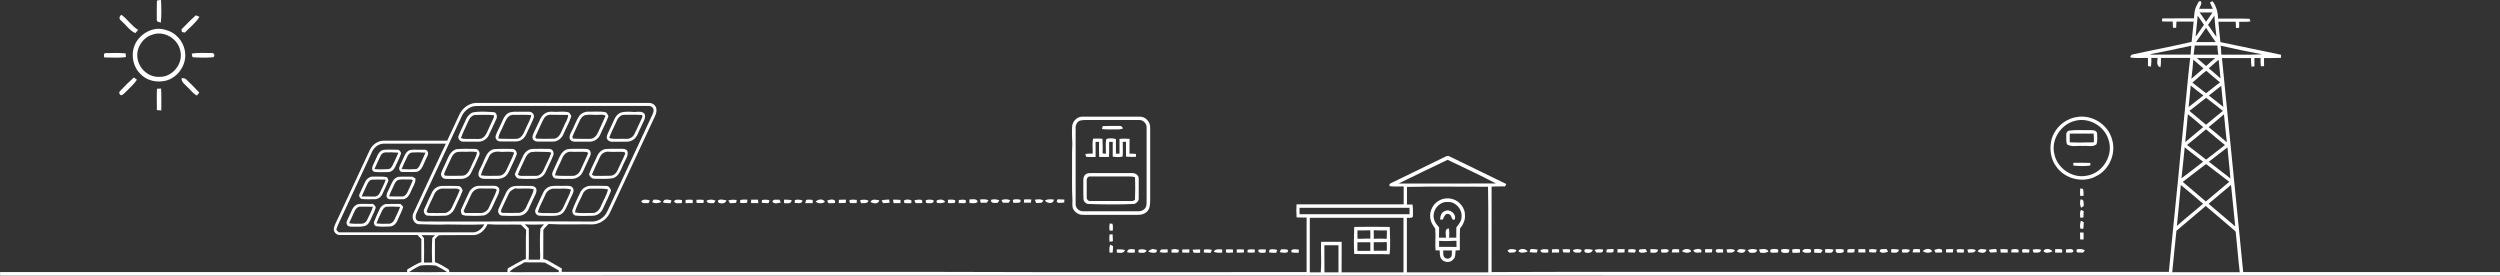 <?xml version="1.0" encoding="utf-8"?>
<!-- Generator: Adobe Illustrator 24.3.0, SVG Export Plug-In . SVG Version: 6.00 Build 0)  -->
<svg version="1.1" id="Layer_1" xmlns="http://www.w3.org/2000/svg" xmlns:xlink="http://www.w3.org/1999/xlink" x="0px" y="0px"
	 viewBox="0 0 2729.8 301.2" style="enable-background:new 0 0 2729.8 301.2;" xml:space="preserve">
<rect x="0" y="0" width="2729.8" height="301.2" fill="#333333" stroke="none"/>
<style type="text/css">
	.st0{fill:#FFFFFF;}
</style>
<g id="_x23_ffffffff">
</g>
<g>
	<g id="_x23_050505ff">
		<path class="st0" d="M171.3,1.5c0.4-2,3-1,4.5-1.5c0.4,8.2,0.7,16.4-0.2,24.6c-1.5-0.6-4.3-0.4-4.4-2.6
			C171.3,15.2,171,8.3,171.3,1.5z"/>
		<path class="st0" d="M1204.1,137.7c6.2-0.3,12.5-0.2,18.7-0.2c1.8-0.2,2.6,1.4,3.5,2.6c-2.9,1.6-6.3,1.2-9.5,1.2
			c-4.5-0.1-9,0.2-13.5-0.4C1203.6,139.9,1203.8,138.8,1204.1,137.7z"/>
		<path class="st0" d="M1118.2,217.8c2.6-0.2,5.3-0.2,7.9,0c-0.1,1.2-0.3,2.4-0.4,3.5c-2.5,0-5.1,0-7.6,0
			C1118.2,220.2,1118.2,219,1118.2,217.8z"/>
		<path class="st0" d="M2271.7,217.9c4.2-1,3.5,4.4,3.5,7.1c-0.9,0.6-1.9,1.2-2.8,1.9C2271,224,2271,220.8,2271.7,217.9z"/>
		<path class="st0" d="M724,221.1c0.7-4.8,5.9-2.9,9.1-2.4c-0.2,0.8-0.6,2.4-0.8,3.2C729.5,221.8,726.7,221.9,724,221.1z"/>
		<path class="st0" d="M783.9,219.1c2.5-2.3,6.3-0.7,9.3-0.4c-0.9,3.4-4.5,3.8-7.4,3.1C784.4,221.8,784,220.2,783.9,219.1z"/>
		<path class="st0" d="M843.4,220.4c0.5-3.6,5.1-1.9,7.6-2.4c0.4,0.7,1.2,2.2,1.6,3C849.6,221.8,845.7,223.1,843.4,220.4z"/>
		<path class="st0" d="M867.9,218.5c2.8-0.9,5.7-0.5,8.4,0.4c-0.8,4.3-5.5,2.6-8.5,2.7C867.9,220.6,867.9,219.6,867.9,218.5z"/>
		<path class="st0" d="M2272.3,229.2c1,0.4,1.8,0.9,2.9,1.3c-0.1,2.3-0.1,4.7-0.3,7c-1.2,0.1-2.3,0.2-3.4,0.2
			C2271.3,235,2270.7,231.9,2272.3,229.2z"/>
		<path class="st0" d="M1211.8,244c0.7,0.1,2.2,0.3,2.9,0.4c0.8,2.4,0.4,5,0.4,7.4c-1.2,0.1-2.3,0.1-3.4,0.1
			C1211.1,249.3,1211.2,246.6,1211.8,244z"/>
		<path class="st0" d="M1386.2,272.7c2.8-1.1,5.7-0.4,8.5,0.2c-0.5,1-0.9,2.1-1.3,3.2c-2.6,0-5.2-0.1-7.8-0.5
			C1385.7,274.6,1386,273.6,1386.2,272.7z"/>
		<path class="st0" d="M1670.1,275.3c0.4-1.1,0.8-2.3,1.2-3.4c2.6,0,5.2,0.1,7.7,0.7c-0.2,0.8-0.6,2.4-0.9,3.2
			C1675.5,275.8,1672.8,275.8,1670.1,275.3z"/>
		<path class="st0" d="M1730.6,272.3c2.9-0.6,5.8-0.1,8.6,0.5c-1,3.7-5.2,3.7-8.2,2.9C1729.8,274.7,1729.7,273.5,1730.6,272.3z"/>
		<path class="st0" d="M1790.1,272.5c2.2-0.6,4.5-0.4,6.8-0.5c0.4,0.7,1.2,2.2,1.6,2.9c-2.5,0.8-5.1,1.7-7.7,0.7
			C1789.3,274.9,1789.1,273.8,1790.1,272.5z"/>
		<path class="st0" d="M1813.5,272.6c2.8-0.5,6-1.2,8.6,0.4c-0.2,4.2-5.1,2.4-7.9,2.8C1814,275,1813.7,273.4,1813.5,272.6z"/>
		<path class="st0" d="M2052.4,274.4c0.3-3.7,5.1-2,7.6-2.5c0.4,0.8,1.2,2.2,1.6,3C2058.6,275.8,2054.8,277.1,2052.4,274.4z"/>
		<path class="st0" d="M2076.5,272.6c2.9-0.7,6-0.8,8.9,0.3c-0.7,4.2-5.2,2.6-8.2,2.9C2077,275,2076.6,273.4,2076.5,272.6z"/>
	</g>
	<g id="_x23_010101ff">
		<path class="st0" d="M2413.1,2.6c1-0.4,1.9-1.2,3.1-1.1c3.9,5.5,5.7,12.2,5.7,18.8c11.4,0.1,22.9-0.2,34.4,0.2
			c0.2,0.7,0.7,2.2,1,2.9c-4.1,0.6-8.2,0.4-12.3,0.4c0,2.2,0,4.4,0,6.5c-0.9,0.1-2.6,0.2-3.5,0.3c-0.2-2.3-0.3-4.6-0.3-6.9
			c-6.3,0.1-12.6,0-18.9,0c0.6,7.5,1.4,14.9,2.2,22.3c22.1,4.6,44.2,9.3,66.3,13.8c-0.1,1.1-0.2,2.2-0.2,3.4
			c-6.2,0.3-12.3,0.1-18.5,0.2c0,3,0.1,5.9,0.1,8.9c-0.9,0-2.7,0-3.6,0c-0.3-3-0.3-5.9-0.2-8.9c-2.3,0-4.6,0-6.8,0c0,3,0,6,0.1,9
			c-1.1,0.1-2.2,0.3-3.2,0.4c-0.5-3.1-0.6-6.2-0.6-9.4c-10.6,0-21.2,0-31.7,0c7.8,77.9,15.5,155.8,23.2,233.7c93.5,0,187,0,280.5,0
			c0,1.3,0,2.7,0,4c-544.3,0-1088.7,0-1633-0.1c-365.6,0.1-731.2,0-1096.8,0.1c0-1.3,0-2.7,0-4c148.1,0,296.3,0,444.4,0
			c0-0.7,0.1-2.2,0.2-2.9c5.1-2.8,9.9-6.1,15.4-8.1c0-8.3,0-16.6,0-25c-1.4-1.5-2.8-3-4.2-4.5c-28.3,0-56.6,0.1-85,0
			c-3.9,0.1-7.2-3.8-6.3-7.6c0.8-3.6,2.7-6.8,4.2-10.1c11.6-25,23.3-50,34.9-74.9c2.6-5.9,8.7-10.4,15.3-10.4c23.1,0,46.2,0,69.3,0
			c4.6-9.6,9-19.2,13.5-28.9c3.6-7.4,11.7-13,20.2-12.3c62.3,0.1,124.7,0,187,0c3.6,0,7.2,2.7,7.7,6.4c0.6,3.1-0.6,6.1-1.9,8.9
			c-16.3,34.8-32.4,69.6-48.7,104.4c-3.4,7.4-10.9,12.7-19,12.9c-16-0.2-32.1,0.5-48.1-0.4c-1.9,2.1-4.3,3.9-5.7,6.4
			c-0.2,10.6,0.1,21.2-0.1,31.8c2,0.4,4,1,5.8,2.1c4.8,2.9,9.8,5.4,14.5,8.3c0,0.9-0.1,2.7-0.2,3.7c139.2,0,278.4,0,417.6,0
			c131.9,0.5,263.9,0.1,395.8,0.2c-0.1-19.9-0.1-39.7,0-59.6c-3.6,0-7.3,0.1-10.9-0.1c-0.4-4.8-0.3-9.5-0.1-14.3c39-0.1,78,0,117,0
			c0-6.5-0.1-13,0-19.5c-5-0.1-10.1,0.4-15.1-0.3c-1.6-1.8,0.7-3.2,2.2-3.8c19.2-9.4,38.6-18.6,57.8-28.1c1.6-0.8,3.5-1.8,5.2-0.6
			c20.6,10.1,41.3,20,61.9,30.1c-0.3,0.7-0.9,2-1.2,2.6c-4.9,0.2-9.9-0.1-14.8,0.3c0,31.1,0,62.2,0,93.3
			c107.1-0.5,214.2-0.1,321.2-0.2c139.5,0,278.9,0,418.3,0c3.4-33.7,6.5-67.4,10.1-101.1c2.9-32.3,6.5-64.5,9.5-96.8
			c1.2-11.9,2.2-23.8,3.7-35.7c-10.6-0.1-21.3,0-31.9,0c0.1,3.4,0,6.9-0.6,10.2c-4.6-1.3-3.5-6.6-3-10.2c-2.3,0-4.6,0-6.9,0
			c0.1,3.2,0.1,6.4-0.5,9.5c-1.1-0.2-2.2-0.5-3.2-0.7c-0.1-2.9,0-5.8,0-8.8c-5.9-0.2-11.8,0.4-17.7-0.3c-2.7-0.1-1.1-3,0.4-3.4
			c21.6-4.8,43.4-8.8,65-13.9c0.8-7.3,1.4-14.7,2.2-22.1c-6.3,0.1-12.5,0-18.8,0c-0.1,2.3-0.2,4.5-0.3,6.8c-1.2,0-2.4,0-3.5-0.1
			c-0.1-2.2-0.2-4.5-0.3-6.8c-3.9,0-7.9,0.2-11.8-0.2c0.1-0.8,0.3-2.4,0.5-3.2c11.5-0.1,23,0,34.5-0.1c0.5-4.7,0.5-9.5,2.9-13.7
			c1.3-1.9,1.6-5.6,4.6-5c1.7,2.9-0.9,5.7-1.9,8.3c5,0,10.1,0,15.1,0C2415.1,7.5,2414,5.1,2413.1,2.6 M2401.8,13.6
			c2.4,3.3,4.8,6.7,7,10.2c2.3-3.4,4.7-6.8,7.1-10.2C2411.2,13.6,2406.4,13.6,2401.8,13.6 M2399.7,17.1c-0.6,7.6-1.6,15.3-2.3,22.9
			c3.3-4.1,5.9-8.7,9.2-12.9C2404.2,23.8,2401.9,20.4,2399.7,17.1 M2411,27.2c3.2,4.2,5.8,8.9,9.2,13c-0.9-7.7-1.8-15.3-2.3-23.1
			C2415.6,20.4,2413.4,23.8,2411,27.2 M2397.9,45.9c7.1,0,14.3-0.1,21.4,0c-3.6-5.1-7.1-10.3-10.5-15.5
			C2405.1,35.5,2401.7,40.9,2397.9,45.9 M2424.8,49.9c0.4,3.2,0.6,6.5,0.7,9.8c14.8-0.2,29.7,0.4,44.5-0.4
			C2454.9,56.5,2439.8,53.3,2424.8,49.9 M2347.3,59.3c3.4,0.7,7,0.3,10.5,0.3c11.4,0,22.7,0.1,34.1,0c0.2-3.2,0.5-6.5,0.8-9.7
			C2377.6,53.2,2362.5,56.5,2347.3,59.3 M2395.3,59.7c8.9,0,17.9,0,26.9,0c-0.6-3.3-0.9-6.7-1-10c-8.2,0.1-16.5,0-24.7,0
			C2396.2,53,2395.8,56.3,2395.3,59.7 M2398.8,63.4c3.3,2.9,6.8,5.7,10.1,8.7c3.2-3,6.6-5.8,9.9-8.7
			C2412.1,63.4,2405.4,63.5,2398.8,63.4 M2394.9,65.1c-0.5,7-1.2,14-2.1,21c4.5-3.7,8.7-7.8,13.2-11.4
			C2402.2,71.6,2398.7,68.2,2394.9,65.1 M2411.8,74.5c4.2,3.8,8.7,7.2,12.8,11.2c-0.6-6.8-1.3-13.6-2-20.4
			C2418.8,68.1,2415.5,71.6,2411.8,74.5 M2393.9,90.2c5,3.8,10,7.7,14.9,11.6c5.2-3.8,10.1-8.1,15.3-11.8c-5.1-4.1-10-8.6-15-12.7
			C2403.7,81.2,2399.1,86,2393.9,90.2 M2392.1,93.4c-0.6,7.8-1.6,15.6-2.3,23.5c5.4-4.2,10.7-8.4,16.1-12.7
			C2401.2,100.8,2396.6,97.1,2392.1,93.4 M2411.9,104.3c5.3,4.1,10.5,8.3,15.8,12.4c-0.9-7.6-1.5-15.3-2.3-23
			C2420.9,97.2,2416.5,100.8,2411.9,104.3 M2390.7,121.1c6,5,12.1,10,18.1,15.1c6.2-5,12.2-10.2,18.4-15.1
			c-6.1-4.8-12.1-9.7-18.3-14.3C2402.9,111.6,2396.7,116.3,2390.7,121.1 M514.4,116.9c-4.6,2-8.4,5.8-10.4,10.4
			c-16.5,35.2-32.8,70.5-49.3,105.7c-1.3,2.9-1.5,7.7,2.4,8.5c6.5,0.8,13.1,0.1,19.7,0.4c56,0.2,112-0.5,168,0
			c6,0.5,12.1-2.3,15.8-7c2.3-3,3.6-6.6,5.3-10c15.5-33.3,31-66.6,46.6-100c0.7-1.5,1.2-3.2,1.2-4.9c-0.3-2.8-3.2-4.5-5.8-4.3
			c-60.7,0-121.3,0-182,0C522,115.8,518,115.3,514.4,116.9 M2389,124.7c-1,10.2-2,20.3-2.9,30.5c6.4-5.6,13.1-10.9,19.6-16.4
			C2400.3,133.9,2394.6,129.4,2389,124.7 M2411.7,138.8c6.7,5.4,13.3,10.9,19.8,16.6c-1.2-10.2-2-20.4-3.1-30.6
			C2423,129.6,2417.3,134.1,2411.7,138.8 M2388.1,158.3c7,5.2,13.8,10.6,20.8,16c6.8-5.4,13.8-10.6,20.6-15.9
			c-7-5.6-13.8-11.4-20.7-17.2C2401.9,146.9,2395.1,152.7,2388.1,158.3 M405.4,167.6c-12.1,26.2-24.4,52.4-36.6,78.6
			c-0.7,1.5-1.1,3.2-1.6,4.8c0.9,0.9,1.9,1.8,2.8,2.7c48.9-0.1,97.9,0,146.8,0c5.3-0.2,9.6-4.3,12.1-8.7
			c-13.4,0.6-26.8,0.3-40.2,0.1c-10.7,0.5-21.4-0.1-32.1-0.3c-5.6-1.1-7.5-8.1-4.9-12.7c11.6-25.1,23.3-50.2,35.1-75.2
			c-22.7,0-45.4,0-68.1,0C412.5,157,407.4,162,405.4,167.6 M2385.5,160.8c-1.1,11.3-2.2,22.6-3.5,33.9c8-5.8,15.7-12.1,23.6-18.1
			C2399,171.2,2392,166.3,2385.5,160.8 M2411.9,176.6c7.8,6.1,15.7,12.1,23.5,18.2c-0.8-11.3-2.3-22.6-3.2-33.9
			C2425.5,166.2,2418.6,171.4,2411.9,176.6 M1527.2,200.4c35.4-0.1,70.8,0.2,106.2-0.1c-17.3-9.1-35.1-17.3-52.7-25.8
			C1562.8,182.9,1545,191.7,1527.2,200.4 M2383.4,198.6c8.4,7.2,16.8,14.2,25.2,21.4c8.5-7.2,17-14.4,25.6-21.5
			c-8.6-6.3-16.8-13.1-25.4-19.4C2400.2,185.5,2391.9,192.2,2383.4,198.6 M2381.3,202c-1.3,14.9-2.9,29.8-4.3,44.7
			c9.3-8.3,19.1-16.1,28.6-24.2C2397.5,215.6,2389.5,208.6,2381.3,202 M2411.6,222.5c9.7,8.2,19.4,16.4,29.1,24.7
			c-1.6-15.1-3.1-30.2-4.6-45.3C2427.9,208.7,2419.7,215.6,2411.6,222.5 M1536.3,204.1c0,6.4,0,12.8,0,19.2c2,0,4.1,0,6.1,0
			c0.6,4.4,0.4,8.8,0.4,13.2c-0.4,0.3-1.1,1-1.5,1.3c-1.7,0-3.4,0-5.1,0c0,19.9,0,39.7,0,59.6c29.6,0,59.2,0,88.9,0
			c-0.2-31.2,0.3-62.4-0.3-93.5C1595.4,204,1565.9,203.4,1536.3,204.1 M2376.5,252c-1.7,15-3,30.1-4.6,45.2c24.6,0,49.1,0,73.7,0
			c-1.7-14.4-2.8-28.8-4.3-43.2c0-1.2-0.9-1.9-1.7-2.6c-10.3-8.9-20.8-17.6-31.1-26.5C2397.9,234,2387.2,243,2376.5,252 M1419,226.9
			c0,2.3,0,4.7,0,7c40,0,80.1,0,120.1,0c0-2.4,0-4.7,0-7C1499,227,1459,227,1419,226.9 M1430.2,297.4c4,0,8,0,12,0
			c0.9-11.1-0.1-22.3,0.3-33.4c7.5,0,15,0,22.5,0c-0.1,11.1,0,22.3-0.1,33.4c22.5,0,45,0,67.6,0c-0.1-19.9-0.1-39.7,0-59.6
			c-34.1,0-68.2,0-102.3,0C1430.3,257.6,1430.3,277.5,1430.2,297.4 M517.4,256.7c-12.6,0.1-25.3-0.1-37.9,0.1
			c-1.9,0.9-3.1,2.8-4.6,4.3c0,8.4,0.1,16.7,0,25.1c5.1,1.8,9.8,4.7,14.4,7.6c1.3,0.5,1,2.2,1.4,3.3c21.1,0.1,42.3,0,63.4,0
			c0.2-1.7-0.5-4.2,1.7-4.8c6.1-3.2,11.8-7.3,18.4-9.5c0.2-10.6-0.3-21.1,0.3-31.7c-2-1.9-3.7-4.1-5.8-5.8
			c-12.1-0.4-24.3,0.5-36.4-0.5C529.6,250.8,524.4,256.4,517.4,256.7 M573.1,244.9c1.4,1.5,2.8,3,4.3,4.5c0,11.4,0.3,22.7-0.1,34.1
			c4.1,0,8.1,0,12.2,0c0.5-3.4,0.4-6.9,0.1-10.3c0-7.9-0.3-15.8,0.5-23.6c1.1-1.7,2.6-3.1,3.9-4.6
			C587.1,245.2,580.1,245.6,573.1,244.9 M460.3,256.7c0.9,1.1,1.9,2.2,2.7,3.5c0.2,8.8,0.1,17.6,0,26.5c2.9,0,5.9,0,8.9,0
			c-0.4-9-0.4-18,0.1-26.9c1-1,2-1.9,3-2.9C470.1,256.7,465.2,256.8,460.3,256.7 M1446.2,297.4c5.1,0,10.2,0,15.3,0
			c-0.1-9.9-0.1-19.8,0-29.6c-5.2,0-10.3,0-15.4,0C1446.2,277.6,1446.2,287.5,1446.2,297.4 M556.4,296.8c2.1,0.3,4.3,0.4,6.4,0.4
			c15.8-0.1,31.7,0,47.5-0.1c-0.1-0.5-0.3-1.5-0.4-2c-5.1-2.7-9.9-5.7-15-8.4c-7.3-0.6-14.7,0.2-22-0.4
			C567.5,290,560.9,292,556.4,296.8 M459.2,289.9c-4.4,1.9-8.5,4.4-12.5,7.1c13.8,0.3,27.6,0.3,41.4,0c-3.8-2.7-8-5-12.2-7
			C470.4,289.4,464.8,289.3,459.2,289.9z"/>
		<path class="st0" d="M209.4,58.5c7.1-1.2,14.3-0.5,21.4-0.6c2.7-0.7,4.6,3.1,2.1,4.6c-7.5,0.7-15.1,0.5-22.6,0
			C209.8,61.3,209.7,59.9,209.4,58.5z"/>
		<path class="st0" d="M2258.3,142.9c8-1.6,16.3-0.5,24.5-0.8c2.7-0.1,7.1,0.3,7.1,4c-0.1,3.8,0.8,8-0.8,11.5
			c-3.9,3.3-9.6,1.2-14.3,1.8c-5.8-0.6-12.4,1.4-17.6-1.6c-1.6-3.3-0.8-7.1-1-10.7C2256,145.4,2257,143.9,2258.3,142.9 M2260,145.9
			c0,3.2,0,6.3,0,9.5c8.8,0.4,17.5,0.2,26.3,0c0.1-3.2,0.1-6.3-0.2-9.5C2277.4,145.9,2268.7,145.9,2260,145.9z"/>
		<path class="st0" d="M570.8,171.1c1.8-4.5,5.8-8.4,10.8-8.5c6.2-0.1,12.5-0.2,18.7,0c3.6,0.3,5,4.4,3.7,7.4
			c-2.5,6.1-5.6,12-8.3,18c-2,4.7-7.1,7.4-12.1,7.3c-5.6-0.1-11.3,0.4-16.9-0.3c-2.6-0.1-3.7-2.6-4.6-4.7
			C564.6,183.7,568,177.5,570.8,171.1 M573.5,172.8c-2.7,6-5.8,11.9-8.1,18.1c1.1,0.4,2.1,1.1,3.4,1.1c5.7,0,11.3,0.1,17,0
			c3.9-0.2,6.6-3.6,8-6.9c2.6-6.2,6-12,8.2-18.4c-1.7-0.5-3.4-1-5.2-0.8c-5.4,0.1-10.9-0.6-16.3,0.1
			C577,166.7,574.8,169.8,573.5,172.8z"/>
		<path class="st0" d="M651.7,171.1c1.7-4.2,5.3-8,10-8.4c5.7-0.4,11.4-0.1,17.1-0.2c2.4-0.1,5.6,0.3,6.4,3c1.1,4.8-2.4,8.8-4.1,13
			c-3,5.9-4.7,14-11.9,16.1c-6.4,1.2-13,0.5-19.5,0.6c-3.2,0.2-5.7-2-6.5-5C645.5,183.6,649,177.5,651.7,171.1 M655.2,171.3
			c-3.1,6.4-6.1,12.9-8.9,19.4c1,0.6,2,1.5,3.4,1.3c5.7,0,11.4,0.1,17.1-0.1c3.9-0.2,6.6-3.5,8-6.9c2.5-5.9,5.7-11.6,8-17.6
			c-0.3-0.4-0.8-1.1-1.1-1.4c-5.6-0.7-11.2,0.2-16.8-0.3C660.8,165.1,656.8,167.6,655.2,171.3z"/>
		<path class="st0" d="M425.4,205c2.2-4.6,3.9-10.6,9.5-11.9c4.6-0.4,9.3-0.1,14-0.2c1.9-0.3,3.3,1.2,4.8,2.1c0.1,5.2-3.2,9.4-5,14
			c-1.4,3.6-3.8,7.5-7.8,8.5c-5,0.3-10,0.1-15,0.1c-1.6,0.1-3.1-1.1-3.7-2.5C421.5,211.4,424.1,208.3,425.4,205 M434.2,196.7
			c-2.4,1.4-3.3,4-4.4,6.4c-1.6,3.8-3.7,7.3-4.9,11.3c5,0.2,10.1,0.2,15.2,0.1c2.4-0.6,4-2.8,5-5c1.7-3.9,3.6-7.6,5.2-11.5
			c1.3-2.3-2.1-2-3.4-2C442.6,196.1,438.2,195.4,434.2,196.7z"/>
		<path class="st0" d="M771.4,219.2c3.2-1.7,6.7-1.6,9.9-0.1c-0.6,0.9-1.2,1.8-1.8,2.7C776.5,221.7,772.6,222.8,771.4,219.2z"/>
		<path class="st0" d="M1141,219c2.9-1.8,6.3-1.5,9.6-1.1C1150.9,223,1143.1,222.4,1141,219z"/>
		<path class="st0" d="M1478.7,247.8c12.9-0.3,25.9-0.2,38.8,0c0.2,10,1,20-0.2,29.9c-12.9-0.6-25.8,0.2-38.6-0.4
			C1478.2,267.5,1478.3,257.6,1478.7,247.8 M1482.2,251.6c0.1,3-0.1,6.1,0.1,9.1c4.6,0.2,9.3-0.4,14-0.1c-0.1-3-0.1-6,0-9.1
			C1491.6,251.6,1486.9,251.6,1482.2,251.6 M1500,251.4c0.1,3.1,0.1,6.2,0.1,9.3c4.7-0.1,9.4-0.3,14.1,0.1c0.1-3.1,0.1-6.1,0.2-9.2
			C1509.5,251.5,1504.7,251.7,1500,251.4 M1482.2,264.5c0,3.1,0,6.2,0,9.4c4.7,0,9.4,0,14.1,0c0-3.1,0-6.3,0-9.4
			C1491.6,264.5,1486.9,264.5,1482.2,264.5 M1500,264.5c0.1,3.1,0.1,6.2,0,9.3c4.8,0,9.5,0,14.3,0c0-3.1,0-6.3,0-9.4
			C1509.5,264.5,1504.8,264.5,1500,264.5z"/>
		<path class="st0" d="M1362.4,272.8c2.5-0.9,5.1-0.5,7.7-0.4c0,1.1,0,2.2,0,3.3c-2.7,0.3-5.4,0.3-8-0.2
			C1362.1,274.6,1362.2,273.7,1362.4,272.8z"/>
		<path class="st0" d="M1717.4,273.2c3.2-1.7,6.7-1.6,9.9-0.1c-0.6,0.9-1.2,1.8-1.8,2.7C1722.5,275.7,1718.6,276.8,1717.4,273.2z"/>
		<path class="st0" d="M1338.5,272.4c2.6-0.2,5.1-0.2,7.7,0c0.1,1.1,0.1,2.2,0.2,3.3c-2.5,0.1-5.1,0.6-7.6,0
			C1338.7,274.9,1338.6,273.3,1338.5,272.4z"/>
	</g>
	<g id="_x23_070707ff">
		<path class="st0" d="M131.8,22.1c-2.2-1.6-1.4-4.8,0.9-5.9c6.6,4.9,11.1,12.2,18.2,16.5c-1.1,1.1-2.1,2.3-3.2,3.5
			C141.1,33,137.2,26.7,131.8,22.1z"/>
		<path class="st0" d="M1230.8,275.5c0-4.6,5.3-3.4,8.4-3.1c-0.1,1.1-0.1,2.2-0.1,3.4C1236.3,276.1,1233.5,276.1,1230.8,275.5z"/>
		<path class="st0" d="M1350.5,272.3c2.5,0,5.1-0.1,7.6,0.1c0.1,1,0.2,2.1,0.3,3.2c-2.6,0.4-5.3,0.4-8,0.2
			C1350.5,274.7,1350.5,273.5,1350.5,272.3z"/>
	</g>
	<g id="_x23_0a0a0aff">
		<path class="st0" d="M198.2,32c5.2-5.1,10.1-10.5,15.7-15.3c1.3,0.6,2.6,1.1,3.9,1.7c-4.2,6.7-10.6,11.6-16,17.2
			c-0.8-0.2-2.4-0.5-3.2-0.7C198.6,34.2,198.4,32.7,198.2,32z"/>
		<path class="st0" d="M856.1,218c2.8,0,5.6,0,8.4,0.7c-0.7,4.4-5.3,3.2-8.4,3.1C856.1,220.5,856.1,219.2,856.1,218z"/>
		<path class="st0" d="M1035.1,218c2.7,0.3,5.8-0.8,8.1,1.1c-0.2,0.6-0.6,2-0.8,2.6c-2.4,0.2-4.9,0.1-7.3,0
			C1035,220.5,1035,219.2,1035.1,218z"/>
		<path class="st0" d="M1058.5,217.8c3.2-0.1,7.5-1.3,9.2,2.3c-2.3,2.7-6,1.6-9.1,1.6C1058.5,220.7,1058.5,218.8,1058.5,217.8z"/>
		<path class="st0" d="M2244.1,272c2.2,0,4.5-0.2,6.7,0.2c1.6,0.6,0.9,2.3,0.8,3.6c-2.6,0.1-5.1,0-7.6,0
			C2244,274.5,2244,273.2,2244.1,272z"/>
		<path class="st0" d="M1325.3,274.8c1.9-3.4,6-2.5,9.3-2.4c0,1.1-0.1,2.3-0.1,3.4C1331.3,276.1,1328.1,276.2,1325.3,274.8z"/>
		<path class="st0" d="M1802.1,272c2.8,0,5.6,0,8.4,0.7c-0.7,4.4-5.3,3.2-8.4,3.1C1802.1,274.5,1802.1,273.2,1802.1,272z"/>
		<path class="st0" d="M1980.9,272.1c3.2-0.5,6.4-0.5,9.3,1c-0.7,1-1.3,2-1.9,3c-2.5,0-4.9,0-7.4-0.2
			C1980.9,274.6,1980.9,273.3,1980.9,272.1z"/>
		<path class="st0" d="M2004.4,272.1c2.8-0.1,5.7-0.4,8.5,0.3c2.2,4.1-3.7,4-6.3,3.7C2004.3,276.1,2004.4,273.7,2004.4,272.1z"/>
		<path class="st0" d="M2065.1,272c2.8,0,5.7,0,8.4,0.7c-0.8,4.3-5.3,3.2-8.5,3C2065.1,274.5,2065.1,273.2,2065.1,272z"/>
		<path class="st0" d="M2267.9,272.2c2.9-0.5,6.1-0.6,8.6,1.3c-0.5,0.6-1.4,1.7-1.9,2.3c-2.2-0.1-4.3,0.1-6.4-0.2
			C2267.2,274.6,2267.1,273.5,2267.9,272.2z"/>
	</g>
	<g id="_x23_030303ff">
		<path class="st0" d="M166.9,32.3c5.9-1.8,12.3-0.5,18,1.7c10,4.2,17,14.4,17.4,25.2c0.7,14.4-10.9,28.5-25.5,29.6
			c-8.6,1-17.7-1.8-23.6-8.2c-9.6-9.4-11.1-26-3-36.9C154.3,38.2,160.3,34,166.9,32.3 M166.2,37.9C156.1,41,148.9,51.7,150,62.2
			c0.8,11.9,11.7,22.3,23.8,21.7c14.6,0.7,26.8-14.8,23-28.8C194.1,42,178.8,33.1,166.2,37.9z"/>
		<path class="st0" d="M642.8,121.9c6.2,0.2,12.5-0.6,18.6,0.7c1.5,1,2.2,2.7,3,4.2c-2.4,7-6.1,13.4-9,20.2
			c-1.9,4.6-6.7,7.9-11.7,7.7c-5.4,0-10.8,0-16.2,0c-2.4,0.2-4.9-1.3-5.5-3.6c-0.6-4,2.2-7.4,3.7-10.9c2.2-4.5,3.9-9.3,6.7-13.5
			C634.8,123.5,638.8,121.8,642.8,121.9 M638.8,125.7c-2.9,1.1-4.9,3.7-6,6.5c-2.5,5.7-5.4,11.2-7.7,16.9c0.1,0.5,0.3,1.6,0.4,2.2
			c6,0.6,12.1,0.1,18.2,0.3c4.7,0.4,8-3.7,9.6-7.6c2.6-5.9,5.5-11.6,7.9-17.6c-2.5-1.7-5.7-1.1-8.6-1
			C648.1,125.6,643.4,124.8,638.8,125.7z"/>
		<path class="st0" d="M516.1,122.8c7.8-1.6,15.8-0.7,23.7-0.3c2.6,1.2,3.3,4.6,2.3,7.1c-2.6,5.9-5.5,11.7-8.2,17.6
			c-1.8,4.3-6.3,7.4-11,7.5c-5.7,0-11.5,0.1-17.2,0c-3.2,0.1-6.3-3.3-5-6.4c2.3-5.9,5.4-11.5,7.9-17.4
			C510,127.4,512.6,124.2,516.1,122.8 M511.6,131.9c-2.7,6.3-6.1,12.3-8.3,18.9c4.3,1.6,9,0.6,13.5,0.9c3.4-0.2,7.2,0.8,10.3-1.2
			c2.2-1.4,3.6-3.7,4.7-6.1c2-4.6,4.2-9.1,6.3-13.7c0.6-1.6,1.8-3.2,1.1-4.9c-6.5-0.8-13-0.2-19.5-0.3
			C515.8,125.3,513,128.6,511.6,131.9z"/>
		<path class="st0" d="M598.8,122.3c3.4-0.9,6.9,0.2,10.3-0.2c3.9-0.3,7.8-0.4,11.6,0.5c1.8,0.7,2.2,2.8,3.2,4.2
			c-2.3,7.1-6.1,13.6-9,20.4c-2,4.2-6.3,7.5-11.1,7.4c-5.4,0-10.7,0-16.1,0c-2.2,0.1-4.8-0.6-5.8-2.8c-1.3-2.4,0.2-5,1.1-7.2
			c2.5-4.9,4.7-10,7.1-15C591.8,126.1,594.9,123.1,598.8,122.3 M592.9,131.2c-2.4,5.2-5,10.4-7.3,15.7c-0.6,1.6-2,3.6,0.3,4.5
			c6.6,0.2,13.3,0.3,19.9,0c6-1.7,7.2-8.5,9.8-13.3c1.5-4.2,4.8-8,4.7-12.6c-6.5-0.2-13,0-19.5-0.2
			C597.2,125.2,594.2,128.1,592.9,131.2z"/>
		<path class="st0" d="M418.1,163.7c5.2-0.6,10.5-0.2,15.8-0.2c2.2-0.3,3.4,2,4.1,3.8c-1.6,5.1-4.2,9.8-6.4,14.7
			c-1.3,3.1-4.2,5.9-7.7,5.9c-5.2-0.1-10.4,0.5-15.5-0.3c-4.1-2.4-1.1-7.3,0.4-10.4C411.4,172.4,412.4,165.7,418.1,163.7
			 M415.6,170.1c-2.4,4.8-4.6,9.6-6.7,14.5c5.2,0.5,10.5,0.4,15.8,0c2.2-0.7,3.4-2.9,4.4-4.9c1.9-4.4,4.2-8.5,5.8-13
			c-4.7-0.4-9.5-0.4-14.2-0.3C418.5,166.6,416.4,168,415.6,170.1z"/>
		<path class="st0" d="M447.4,163.9c4-0.9,8.2-0.2,12.4-0.4c2.4,0.2,5.6-0.8,7,1.7c2,3.1-1,6.4-2,9.2c-2.5,4.7-3.7,11.3-9.4,13.2
			c-5.2,0.5-10.4,0.1-15.6,0.2c-2.9,0.5-4.7-3-3.7-5.4c1.4-3.8,3.4-7.4,5-11.1C442.3,168.2,444.2,165.1,447.4,163.9 M444.7,171
			c-2,4.5-4.4,8.9-6.1,13.6c5.2,0.4,10.5,0.4,15.7,0c2.2-0.5,3.4-2.7,4.3-4.6c1.9-4.5,4.2-8.8,6-13.3c-5-0.4-10.1-0.5-15.1-0.1
			C447.2,166.8,445.7,169.1,444.7,171z"/>
		<path class="st0" d="M471.4,210.7c1.9-4.5,6.4-7.8,11.4-7.7c6,0.1,12-0.2,17.9,0.1c2.6,0.3,3.7,2.8,4.5,4.9
			c-2.4,6.6-5.7,12.8-8.5,19.1c-1.7,4.1-5.4,7.9-10,8.4c-6.8,0.2-13.7,0.5-20.5-0.1c-2.8-1-4.3-4.5-2.9-7.2
			C465.8,222.2,468.8,216.6,471.4,210.7 M474.3,212c-2.7,6-5.9,11.9-8.2,18.1c-1,2.3,2.1,2.6,3.6,2.5c5.7-0.1,11.4,0.2,17.1-0.1
			c2.8-1,5.4-3.1,6.6-5.9c2.9-6.5,6.2-12.7,8.7-19.3c-1.4-0.6-2.7-1.5-4.2-1.4c-4.7-0.1-9.4,0-14.2,0
			C479.8,205.7,475.8,208.3,474.3,212z"/>
		<path class="st0" d="M512,210.4c2-4.6,6.7-7.7,11.7-7.5c5.4,0,10.7,0,16.1,0c2.8-0.2,5.9,2.1,5.4,5.1c-0.4,4.3-3.2,7.8-4.7,11.8
			c-2.9,5.9-5,13.8-12.3,15.5c-6.5,0.6-13.1,0.5-19.6,0.2c-1.4-0.1-2.8-0.7-4.1-1c-0.9-2-1.9-4.2-0.7-6.4
			C506.4,222.1,509.3,216.3,512,210.4 M514.8,211.9c-2.9,6.2-5.8,12.3-8.6,18.5c0.4,0.5,1.1,1.6,1.5,2.2c5.7,0,11.3,0,17,0
			c4,0.1,7.8-2.4,9.3-6.2c2.6-6.1,6-12,8.2-18.4c0.6-1.8-2.2-1.9-3.3-2.1c-4.7-0.1-9.4,0-14.1-0.1
			C520.6,205.5,516.5,208.1,514.8,211.9z"/>
		<path class="st0" d="M561,203.3c5.5-0.8,11.2-0.1,16.8-0.3c2.8-0.2,6.6,0.1,7.8,3.2c0.9,3.8-1.5,7.1-3,10.4
			c-2,4.2-3.8,8.4-5.8,12.5c-1.9,3.6-5.7,6.3-9.9,6.5c-6.3,0.3-12.6,0.3-18.9-0.1c-3.3-0.4-4.9-4.3-3.7-7.2c2.1-5.1,4.6-10,6.9-15
			C552.9,208.8,555.9,204.2,561,203.3 M555.7,211.1c-2.2,4.5-4.2,9.1-6.4,13.6c-1,2.2-2.5,4.5-2.2,7c0.4,0.2,1.2,0.5,1.6,0.7
			c6,0.2,12.1,0.2,18.1,0c4.6-0.4,7.3-4.5,8.8-8.5c2.3-5.8,6-11.1,7.2-17.2c-6.7-1.9-13.6-0.1-20.4-1
			C559.8,207,557,208.4,555.7,211.1z"/>
		<path class="st0" d="M1571.5,218.9c6-3.4,13.9-3,19.7,0.8c4.9,3.5,8.7,9.2,8.4,15.4c0.5,5.4-2.2,10.4-5.4,14.5
			c-0.4,7.8,0,15.7-0.2,23.6c-1.6,0.1-3,0.2-4.6,0.3c-0.4,3.3,0.2,7.2-2.5,9.7c-3.2,4-10,3.7-13-0.4c-2.1-2.6-1.7-6.2-1.8-9.3
			c-1.6-0.1-3.1-0.2-4.6-0.2c-0.7-7.9,0.4-15.8-0.4-23.7c-1.6-2.6-3.7-5-4.5-8C1559.5,233.2,1563.6,223,1571.5,218.9 M1573,222.5
			c-5.8,3.4-9.2,10.9-7,17.5c0.9,3.3,3.3,5.8,5.4,8.3c-0.1,3.7,0,7.5-0.1,11.2c2.5,0,5.1,0,7.7,0c-0.2-3.3-2-10.1,3.1-10
			c0.6,3.3,0.4,6.7,0.2,10c2.6,0,5.3,0,7.9,0c0-3.7-0.2-7.5,0-11.2c2.5-3.2,5.5-6.6,5.7-11c0.9-7.2-4.1-14.3-11-16.4
			C1580.9,220.2,1576.5,220.2,1573,222.5 M1571.4,263c0,2.2,0,4.4,0,6.6c6.3,0,12.6-0.2,19,0.1c-0.1-2.2-0.1-4.5-0.1-6.8
			C1583.9,263.2,1577.6,263.4,1571.4,263 M1575.8,273.5c0.3,2.6-0.5,5.9,1.8,7.8c2.3,2.2,6.7,1,7.5-2.1c0.3-1.9,0.2-3.8,0.3-5.7
			C1582.2,273.4,1579,273.4,1575.8,273.5z"/>
		<path class="st0" d="M700,219.8c2.6-2.7,6.5-1.9,9.6-0.9c-0.4,0.7-1.1,2.2-1.5,2.9c-2.1,0-4.1,0-6.1,0
			C701.5,221.3,700.5,220.3,700,219.8z"/>
		<path class="st0" d="M760.4,218.2c2.6-0.3,5.3-0.3,8,0.1c-0.1,1.1-0.1,2.3-0.2,3.4c-2.5,0-5.1,0-7.6-0.1
			C760.5,220.5,760.4,219.4,760.4,218.2z"/>
		<path class="st0" d="M880.2,218.3c2.4-0.5,4.8-0.4,7.2,0c0,1.2,0.1,2.3,0,3.5c-2.7,0.1-5.4,0.1-8.1,0
			C879.5,220.8,880,219.1,880.2,218.3z"/>
		<path class="st0" d="M987,219.1c2.2-1.8,5.8-1.4,8.2-0.3c0,1-0.1,2-0.1,3c-2.5,0.1-5.1,0.2-7.6-0.1
			C987.3,221,987.1,219.7,987,219.1z"/>
		<path class="st0" d="M1024,218.4c2.9-1,6.4-0.6,8.1,2.1c-2.7,1.4-5.8,1.6-8.7,1.1C1022.1,220.7,1022.3,218.7,1024,218.4z"/>
		<path class="st0" d="M1267.6,272.5c2.4-0.3,4.9-0.1,7.4-0.2c0,1.1,0,2.3,0,3.4c-2.9,0.2-5.9,0.5-8.7-0.5
			C1266.7,274.6,1267.3,273.2,1267.6,272.5z"/>
		<path class="st0" d="M1279.2,272.5c1.2-0.2,2.5-0.4,3.8-0.6c1.5,0.3,2.9,0.6,4.4,1c-0.3,1-0.6,1.9-0.9,2.9c-2.4,0.2-4.9,0.1-7.3,0
			C1279.2,274.7,1279.2,273.6,1279.2,272.5z"/>
		<path class="st0" d="M1646,273.8c2.6-2.7,6.6-1.9,9.8-0.8c-1,3.7-4.9,2.7-7.8,2.8C1647.5,275.3,1646.5,274.3,1646,273.8z"/>
		<path class="st0" d="M1706.1,272.4c2.7-0.5,5.5-0.5,8.3-0.1c-0.1,1.1-0.2,2.3-0.2,3.4c-2.4,0-4.8,0.1-7.1-0.1
			C1706.6,274.6,1706.3,273.5,1706.1,272.4z"/>
		<path class="st0" d="M1826.2,272.3c2.4-0.5,4.9-0.4,7.3,0c0,1.1,0,2.3,0,3.4c-2.7,0.1-5.4,0.1-8.1,0
			C1825.5,274.8,1825.9,273.1,1826.2,272.3z"/>
		<path class="st0" d="M1933.2,272.6c2.5-1.2,5.6-0.9,8.2-0.2c0.5,1.1,0.4,2.2-0.3,3.3c-2.6,0.4-5.4,0.4-7.9-0.1
			C1932.9,274.6,1932.9,273.6,1933.2,272.6z"/>
		<path class="st0" d="M1968,274.2c1.4-3,5-2.4,7.8-2.2c2.3-0.1,2.5,4,0.1,3.9C1973.2,276.1,1970,276.6,1968,274.2z"/>
		<path class="st0" d="M2089.1,272.3c2.4-0.6,4.9-0.5,7.3-0.1c0,1.1,0,2.3,0.1,3.4c-2.7,0.1-5.4,0.1-8.1,0
			C2088.5,274.6,2088.8,273.5,2089.1,272.3z"/>
		<path class="st0" d="M2196.3,272.6c2.5-0.8,5.5-1.1,7.9,0.2c0,1-0.1,2-0.1,2.9c-2.7,0.1-5.3,0.1-7.9,0
			C2196.1,274.7,2196.2,273.6,2196.3,272.6z"/>
		<path class="st0" d="M2231.3,274.2c1.8-3.6,7.6-2.7,9.9,0.2C2238.4,275.8,2233.5,277.2,2231.3,274.2z"/>
	</g>
	<g id="_x23_000000ff">
		<path class="st0" d="M113.7,62.7c0.1-1.6-0.9-3.9,1.1-4.7c7.5-0.2,15-0.4,22.4,0.3c0.1,1.3,0.2,2.7,0.3,4
			C129.6,63.5,121.6,62.7,113.7,62.7z"/>
		<path class="st0" d="M1193.1,167.7c0.3-5.4-0.8-11.1,0.5-16.3c3.4-0.2,6.8-0.1,10.2,0.1c0.1,5.3,0.5,10.7,0.1,16
			c1.2,0.1,2.4,0.2,3.6,0.4c0.3-5.4-0.8-11,0.6-16.2c3.4-0.9,7-0.9,10.4,0.2c-0.1,5.3,0,10.6,0,15.9c1,0,2.9,0,3.9,0
			c-0.1-5.4,0-10.8,0-16.2c3.7-0.3,7.3-0.3,11,0c0,5.4,0,10.8-0.1,16.2c2.4,0,4.9-0.1,7.2,0.4c0,1-0.1,2.1-0.2,3.1
			c-3.6,0.1-7.2,0.1-10.8-0.3c0-5.4,0-10.8,0-16.2c-1.2,0-2.4,0-3.6,0.1c0,5.3,0.4,10.6-0.1,16c-3.5,1-7.2,0.6-10.8,0.1
			c0-5.4,0-10.7,0-16.1c-1,0-2.9,0-3.9,0c-0.1,5.5,0.2,11-0.2,16.5c-3.6,0-7.1,0-10.7,0c-0.3-5.5-0.1-11-0.1-16.5
			c-1.3,0-2.6,0-3.8,0c0,5.5,0,11,0,16.5c-3.4-0.1-6.9,0.3-10.3-0.2c-0.2-0.8-0.7-2.3-0.9-3.1C1188,167.7,1190.6,167.7,1193.1,167.7
			z"/>
		<path class="st0" d="M2263.9,177.8c6.2-0.1,12.4-0.2,18.7,0.1c-0.1,0.7-0.2,2.2-0.3,2.9c-6.1,0.8-12.3,0.6-18.4,0
			C2263.9,180.1,2263.9,178.5,2263.9,177.8z"/>
		<path class="st0" d="M1186.2,189.9c1.7-1,3.7-0.9,5.6-0.9c15,0.1,30,0,45,0c3.2,0,6.7,2.6,6.6,6c0,7.4,0,14.7,0,22
			c0,2.7-2.4,4.8-4.7,5.7c-16.9,0.8-33.9,0.6-50.9,0c-2.5-0.6-4.8-2.9-4.7-5.6c-0.4-6.7-0.1-13.4-0.2-20.1
			C1182.8,194.4,1183.6,191.2,1186.2,189.9 M1186.6,197c0,6.1,0,12.1,0,18.2c-0.3,2.3,1.7,4.7,4.1,4.3c15.4,0,30.9-0.1,46.3,0
			c0.6-0.3,1.8-1,2.3-1.3c0.3-8.2,0.4-16.4,0-24.6c-2.7-1.2-5.7-0.8-8.5-0.9c-13.7,0-27.4,0-41.1,0
			C1187.6,192.8,1186.4,195.2,1186.6,197z"/>
		<path class="st0" d="M795.2,219c3-1.1,6.1-1.2,9.2-0.5c-0.1,0.7-0.4,2.1-0.6,2.9c-2.2,0.5-4.5,0.4-6.7,0.5
			C796.7,221.2,795.7,219.7,795.2,219z"/>
		<path class="st0" d="M939.2,218.5c3.1-0.6,6.3-0.8,9.2,0.6c-1.3,3.7-5.3,2.5-8.3,2.7C939.9,221,939.4,219.3,939.2,218.5z"/>
		<path class="st0" d="M998.6,218.6c2.3-0.4,4.8-0.9,7.2-0.4c1.8,0.3,1,2.2,1.2,3.5c-2.5,0-5,0.4-7.4-0.1
			C999.1,220.5,998.8,219.6,998.6,218.6z"/>
		<path class="st0" d="M1885.2,272.5c3-0.6,6.3-0.9,9.2,0.6c-1.3,3.7-5.3,2.5-8.3,2.7C1885.8,275,1885.4,273.3,1885.2,272.5z"/>
		<path class="st0" d="M2148.2,272.5c3.1-0.6,6.3-0.9,9.2,0.6c-1.3,3.7-5.3,2.5-8.3,2.7C2148.9,275,2148.4,273.3,2148.2,272.5z"/>
		<path class="st0" d="M2208.7,272.2c2.4-0.4,5-0.1,7.4,0.4c-0.1,0.8-0.4,2.4-0.5,3.2c-2.4,0-4.8,0-7.2,0
			C2208.2,274.5,2207.2,273,2208.7,272.2z"/>
		<path class="st0" d="M1219.4,272.3c2.9,0,6-0.1,8.9,0.7c-1.1,4.1-5.6,3-8.8,2.8C1219.4,274.6,1219.4,273.5,1219.4,272.3z"/>
		<path class="st0" d="M1314.6,272.6c2.9-0.6,5.8-0.4,8.7,0.2c-0.5,1.1-1,2.2-1.4,3.3c-2.5,0-4.9-0.2-7.4-0.4
			C1314.5,274.7,1314.5,273.7,1314.6,272.6z"/>
		<path class="st0" d="M1398.7,272.3c2.2,0,4.6-0.4,6.8,0.3c1.5,0.4,0.9,2,0.2,2.9c-2.7,1-5.7,0.4-8.3-0.2
			C1397.8,274.3,1398.2,273.3,1398.7,272.3z"/>
		<path class="st0" d="M1741.2,273c3-1.1,6.1-1.2,9.2-0.5c0.6,4.6-4.5,2.9-7.3,3.3C1742.7,275.2,1741.7,273.7,1741.2,273z"/>
		<path class="st0" d="M1945.1,272.4c2.9-0.9,6-0.6,8.9,0.2c-0.6,1.2-0.2,3.7-2.1,3.4C1949.3,276.3,1943.4,276.7,1945.1,272.4z"/>
	</g>
	<g id="_x23_040404ff">
		<path class="st0" d="M131,99.5c4.8-5.2,9.9-10.2,15.2-14.9c1.1,0.8,2.2,1.6,3.3,2.4c-3,4.8-7.5,8.4-11.3,12.5
			c-1.7,1.7-3.3,3.5-5.4,4.5C130.5,104,129.4,101.1,131,99.5z"/>
		<path class="st0" d="M561.8,122c5.3-0.1,10.7-0.1,16.1,0c3.1,0,5.9,3.1,5,6.2c-1.6,4.8-4.2,9.3-6.2,13.9c-1.7,3.3-2.7,7-5.6,9.4
			c-2.3,2-5.2,3.1-8.2,3c-5.7-0.1-11.4,0.1-17.1-0.1c-3.1-0.1-5.5-3.3-4.5-6.3c1.4-4.5,4-8.6,5.8-12.9c1.9-3.9,3.3-8.5,7-11.2
			C556.2,122.4,559.1,122.2,561.8,122 M559.7,125.4c-6.3,0.6-7.9,7.6-10.3,12.3c-1.7,4.5-5,8.6-5.2,13.6c6.5,0.5,13.1,0.2,19.7,0.3
			c5-0.2,7.7-5.2,9.3-9.3c2.2-5.6,5.8-10.7,6.9-16.6C573.3,125,566.5,125.6,559.7,125.4z"/>
		<path class="st0" d="M2267.2,127.9c16.6-3.3,34.4,7.7,38.9,24c4.9,15.3-2.7,33.3-17.1,40.4c-14.4,8-34.1,3.2-43.5-10.1
			c-6.1-7.9-7.7-18.5-5.8-28.1C2242.4,140.9,2253.9,130,2267.2,127.9 M2266.3,131.8c-15.7,3.5-27.1,20.6-23.1,36.4
			c3.1,15.7,19.9,27,35.6,23.6c17.6-2.8,29.6-23.1,23.3-39.8C2297.6,137.6,2281.1,128.1,2266.3,131.8z"/>
		<path class="st0" d="M2271.5,205.7c1,0.2,2,0.3,3,0.6c0.7,2.4,0.5,4.9,0.6,7.4c-1.2,0.1-2.4,0.3-3.6,0.4
			C2271.1,211.3,2271.2,208.4,2271.5,205.7z"/>
		<path class="st0" d="M1154.8,217.6c2.4,0,4.9,0.1,7.4,0.3c0,1.1-0.1,2.1-0.1,3.2c-2.2,0.4-4.5,0.4-6.8,0.4
			c-0.4-0.4-1.1-1.1-1.5-1.5C1154.2,219.2,1154.5,218.4,1154.8,217.6z"/>
		<path class="st0" d="M736,219.5c2.4-2.2,5.8-1.5,8.7-1c-0.1,1.1-0.2,2.2-0.2,3.3C741.8,221.6,736.7,223.1,736,219.5z"/>
		<path class="st0" d="M903.1,219.1c2.7-1.1,5.9-2.1,8.6-0.1c0,0.7,0.1,2,0.1,2.7c-2.4,0.2-4.8,0.2-7.2,0.2
			C904.1,220.9,903.6,220,903.1,219.1z"/>
		<path class="st0" d="M928.2,221.7c-0.5-1.4-1.6-3.4,0.7-3.5c2.2-0.5,4.4,0,6.7,0.1c-0.1,1.1-0.1,2.3-0.2,3.4
			C932.9,221.8,930.5,221.9,928.2,221.7z"/>
		<path class="st0" d="M1046.9,218.4c2.7-0.1,5.7-1.2,8,0.8c-0.2,0.9-0.5,1.7-0.7,2.6c-2.5,0.1-4.9,0-7.3,0
			C1046.9,220.6,1046.9,219.5,1046.9,218.4z"/>
		<path class="st0" d="M1082.3,218.1c3-0.8,6.1-0.6,8.9,0.7c-0.4,0.6-1.3,2-1.8,2.6C1086.9,221.7,1081,222.3,1082.3,218.1z"/>
		<path class="st0" d="M1211.6,256.1c1.1-0.2,2.1-0.3,3.2-0.4c0.2,2.6,0.4,5.1,0.4,7.7c-1.2,0.2-2.4,0.4-3.7,0.6
			C1211.4,261.4,1211.1,258.8,1211.6,256.1z"/>
		<path class="st0" d="M1253.7,274.2c1.5-1,3.1-1.8,4.7-2.4c1.6,0.3,3.3,0.6,4.9,1c-0.2,1-0.4,1.9-0.7,2.8
			C1259.6,276.4,1256.2,276.3,1253.7,274.2z"/>
		<path class="st0" d="M1682,273.5c2.4-2.1,5.7-1.4,8.7-1c-0.1,1.1-0.1,2.2-0.2,3.3C1687.8,275.6,1682.6,277.1,1682,273.5z"/>
		<path class="st0" d="M1849,273.1c2.8-1.1,6-2.2,8.7-0.2c0,0.7,0,2,0,2.7C1854.6,275.5,1850.1,277.2,1849,273.1z"/>
		<path class="st0" d="M1873.5,272.8c2.4-1.5,5.4-0.6,8.1-0.5c-0.1,1.1-0.2,2.3-0.2,3.4C1878.6,275.4,1872.7,277.5,1873.5,272.8z"/>
		<path class="st0" d="M1992.9,272.1c3.1-0.3,6.3-0.3,9.3,0.6c-0.8,1.1-1.1,2.7-2.5,3.2c-2.3,0.3-4.6,0-6.8-0.1
			C1992.9,274.6,1992.9,273.3,1992.9,272.1z"/>
		<path class="st0" d="M2112.1,273c2.4-0.8,5-2.1,7.5-0.7c1.5,0.3,0.8,2.2,1.1,3.3c-2.4,0.2-4.9,0.2-7.3,0.2
			C2113.2,275.1,2112.5,273.7,2112.1,273z"/>
		<path class="st0" d="M2137.2,275.7c-0.5-1.4-1.7-3.4,0.7-3.5c2.2-0.4,4.4,0,6.6,0.2c-0.1,1.1-0.1,2.3-0.2,3.4
			C2141.9,275.8,2139.5,275.9,2137.2,275.7z"/>
		<path class="st0" d="M2255.9,272.4c2.5,0,5.9-1.5,7.8,0.9c1.1,1.2-0.9,2.6-2,2.5c-2,0.1-3.9,0-5.8,0
			C2255.9,274.6,2255.9,273.5,2255.9,272.4z"/>
	</g>
	<g id="_x23_080808ff">
		<path class="st0" d="M198.3,85.2c1.9,0.2,4.1,0.2,5.4,1.8c4.8,4.5,9.4,9.3,13.9,14.1c-0.9,1.1-1.8,2.1-2.6,3.2
			c-4.2-2.1-6.9-6.1-10.3-9.2C202.1,92.2,197.8,89.8,198.3,85.2z"/>
		<path class="st0" d="M890.5,220.3c2.5-2.9,8.3-3.7,10.2,0.1C897.7,222.8,893.6,222.2,890.5,220.3z"/>
		<path class="st0" d="M916,218.2c2.6-0.3,5.2-0.2,7.8-0.2c-0.1,1.2-0.2,2.4-0.4,3.6c-2.5,0.3-5,0.1-7.5,0.1
			C915.9,220.5,915.9,219.4,916,218.2z"/>
		<path class="st0" d="M1105.9,218.3c2.5-1.1,5.4-0.8,8-0.3c0.9,1.6,0.6,2.7-1,3.3c-2.2,0.2-4.4,0.1-6.5,0.1
			C1106.2,220.3,1106,219.3,1105.9,218.3z"/>
		<path class="st0" d="M1243.2,272.8c2.9-1,6-0.9,8.8,0.6c-1.4,3.9-5.8,2.5-8.9,2.3C1243.1,274.7,1243.2,273.7,1243.2,272.8z"/>
		<path class="st0" d="M1861.8,272c2.6,0,5.3,0,7.9,0c-0.1,1.2-0.3,2.4-0.4,3.6c-2.5,0.3-4.9,0.1-7.4,0.1
			C1861.9,274.5,1861.8,273.3,1861.8,272z"/>
		<path class="st0" d="M1836.5,274.3c2.4-2.9,8.3-3.7,10.2,0.1C1843.7,276.8,1839.6,276.2,1836.5,274.3z"/>
		<path class="st0" d="M2099.5,274.3c2.5-2.9,8.3-3.8,10.2,0.1C2106.7,276.8,2102.6,276.2,2099.5,274.3z"/>
		<path class="st0" d="M2124.9,272.2c2.6-0.3,5.2-0.2,7.9-0.2c-0.1,1.2-0.3,2.4-0.4,3.6c-2.5,0.3-5,0.1-7.5,0
			C2124.8,274.5,2124.9,273.4,2124.9,272.2z"/>
	</g>
	<g id="_x23_020202ff">
		<path class="st0" d="M171.4,96.9c1.5-0.1,3-0.2,4.5-0.2c0.5,8,0.2,15.9,0.2,23.9c-1.6-0.1-3.2-0.2-4.8-0.4
			C171.3,112.4,171,104.6,171.4,96.9z"/>
		<path class="st0" d="M678.2,122.8c4.8-1.2,9.7-0.8,14.6-0.5c3.6-0.1,8.5-1.3,11,2.1c2,4.7-1.9,9.1-3.5,13.4
			c-2.9,5-3.9,11.6-9,14.9c-4.8,3.3-11,1.6-16.5,2.1c-3.8-0.4-8.5,1.2-11.3-2.1c-1.9-2.2-0.6-5.2,0.4-7.5c2.4-4.9,4.6-9.9,6.9-14.9
			C672.2,127,674.8,124,678.2,122.8 M672.6,133.8c-2.4,5.7-5.5,11-7.4,16.9c5.6,1.8,11.7,0.5,17.6,0.9c3.8,0.5,7.9-1.3,9.7-4.8
			c3-6,5.8-12.2,8.6-18.4c0.3-0.8,0.8-2.6-0.5-2.8c-6.6-0.6-13.3-0.2-19.9-0.2C676.3,125.9,674.1,130.2,672.6,133.8z"/>
		<path class="st0" d="M1181,127.4c21.3-0.1,42.6,0,63.9,0c6.1,0,11.1,5.8,11,11.7c0,26.7,0,53.4,0,80.1c-0.2,3.6-0.1,7.6-2.4,10.6
			c-2.4,3.4-6.8,4.9-10.8,4.8c-20-0.1-40,0-60,0c-4.3,0.1-8.4-2.1-10.5-5.8c-2-3.2-1-7-1.2-10.5c-0.7-12-0.3-24-0.4-36.1
			c0.1-8.3-0.2-16.7,0.3-25c-0.3-6.4-0.6-12.9-0.2-19.3C1171.2,132.6,1175.7,127.8,1181,127.4 M1179.2,131.7c-3.2,1.3-5,4.9-4.7,8.3
			c0.1,27.7,0,55.4,0,83c-0.1,4.4,4.1,7.9,8.3,7.7c20,0.1,40,0,59.9,0c3.1,0.2,6.3-1.1,8-3.8c1.7-2.6,1.2-5.9,1.3-8.8
			c0-26.3,0-52.7,0-79c0.1-4.4-3.8-8.2-8.2-8.1c-18,0-36.1,0-54.1,0C1186.2,131,1182.6,130.9,1179.2,131.7z"/>
		<path class="st0" d="M498.3,162.9c6.8-0.7,13.7-0.3,20.6-0.3c3.5-0.1,5.8,4.1,4.3,7.2c-2.6,6.4-5.6,12.6-8.7,18.8
			c-2,4.5-7,6.9-11.8,6.8c-5.4-0.1-10.7,0.2-16.1-0.1c-3.5,0-6.2-3.9-4.6-7.1c2.1-5.3,4.8-10.3,7-15.5
			C490.8,168.4,493.7,164.2,498.3,162.9 M497.3,166.8c-2.5,1.4-3.9,4.1-5,6.7c-2.3,5.2-5,10.3-7.1,15.6c-0.8,1.1,0.4,3,1.7,2.8
			c6.2,0.1,12.5,0.2,18.8-0.1c5.8-1.1,7.4-7.5,9.7-12.1c1.8-4.5,4.9-8.6,5.4-13.5c-5.2-1.2-10.6-0.2-15.9-0.5
			C502.2,165.9,499.5,165.4,497.3,166.8z"/>
		<path class="st0" d="M539.2,162.9c6.5-0.6,13.1-0.2,19.6-0.3c3.4-0.4,6.4,3.3,5.2,6.5c-1.6,4.5-3.9,8.8-5.9,13.1
			c-1.8,3.9-3.3,8.6-7.2,11c-5.4,3.5-12.1,1.7-18,2.1c-3.7,0-9.5,0.6-10.5-4.2c-0.2-4.7,3.1-8.6,4.7-12.8
			C529.8,172.5,531.9,164.5,539.2,162.9 M534.1,170.7c-3,6.9-7,13.5-9.1,20.7c6.5,1.1,13.2,0.4,19.8,0.5c4.2,0,7.3-3.6,8.7-7.3
			c2.6-6,5.8-11.8,8-18c-5.1-1.9-10.5-0.3-15.7-0.9C541.4,165.1,536,166.2,534.1,170.7z"/>
		<path class="st0" d="M620.2,162.8c5.5-0.6,11-0.1,16.5-0.3c2.2,0.1,4.7-0.3,6.6,1.1c2,1.7,2.2,4.7,1,7c-2.5,5.7-5.3,11.3-7.9,17
			c-2,4.6-6.8,7.7-11.8,7.7c-5.7,0-11.4,0.3-17.1-0.3c-3.4,0-5.6-4.1-4.1-7.1c2.2-5.3,4.9-10.5,7.2-15.8
			C612.4,167.9,615.5,163.7,620.2,162.8 M614,172.6c-2.6,6.3-6.4,12.2-8,18.9c6.2,0.9,12.5,0.3,18.7,0.5c4.2,0.4,7.9-2.8,9.3-6.6
			c2.7-6.2,5.8-12.1,8.3-18.3c-0.4-0.3-1.3-0.8-1.7-1.1c-5.6-0.7-11.2,0.1-16.8-0.3C619.3,165.1,615.5,168.6,614,172.6z"/>
		<path class="st0" d="M398.6,198.9c1.5-3.5,5.1-6.3,9-6.1c5.1,0.3,10.3-0.6,15.3,0.9c0.4,1.2,0.9,2.3,1.3,3.5
			c-2.1,5-4.4,9.9-6.7,14.7c-1.5,3.4-5,5.9-8.7,5.6c-4.8-0.1-9.5,0.4-14.2-0.3c-1.8-0.9-3.1-3.4-2-5.4
			C394.4,207.5,396.6,203.2,398.6,198.9 M400.3,202.6c-1.6,4-3.8,7.8-5.3,11.9c4.6,0.1,9.2,0.1,13.8,0.1c2.4,0.2,4.7-1.5,5.7-3.6
			c2.4-4.9,4.9-9.7,6.7-14.9c-1.5,0-2.9,0-4.4,0c-3.6,0-7.3-0.2-10.9,0.1C402.9,196.9,401.5,200,400.3,202.6z"/>
		<path class="st0" d="M601,203.4c5.2-1,10.5-0.2,15.8-0.5c3,0.1,7-0.6,8.8,2.5c1.8,3.1-0.5,6.6-1.8,9.5c-3,5.5-4.7,11.8-8.5,16.8
			c-3.8,4.6-10.2,3.9-15.5,4c-3.9-0.2-7.7,0.2-11.5-0.3c-3.2-0.5-4.9-4.4-3.4-7.2c2.5-6,5.5-11.9,8.2-17.9
			C594.5,207,597.5,204.4,601,203.4 M595.5,212.6c-2.7,6.4-6.4,12.4-8.3,19.1c4.4,1.6,9.1,0.7,13.7,1c3.3-0.1,7,0.6,10-1.3
			c3.1-1.7,4.3-5.3,5.7-8.3c2.3-5.4,5.5-10.4,6.9-16.1c-5.7-1.9-11.7-0.6-17.6-1C601.4,205.5,597,208.4,595.5,212.6z"/>
		<path class="st0" d="M633.3,210.7c1.9-4.5,6.5-7.8,11.5-7.8c5.7,0,11.5-0.1,17.2,0.1c2.9-0.1,4.3,2.7,5.3,5
			c-2.6,6.7-5.9,13.2-8.9,19.8c-1.9,4.5-6.5,8-11.5,7.8c-6.1,0.1-12.3,0.5-18.4-0.2c-3.2-0.7-4.3-4.5-3-7.2
			C627.7,222.2,630.7,216.6,633.3,210.7 M636.1,212.3c-2.7,6.5-6.8,12.6-8.3,19.5c6.2,1.7,12.7,0.4,19,0.8c4.6,0.2,8-3.8,9.5-7.8
			c2.5-6,6.1-11.6,7.6-17.9c-5.9-1.6-12-0.6-18-0.9C641.6,205.6,637.5,208.3,636.1,212.3z"/>
		<path class="st0" d="M1130,218.1c3.2-0.5,6.7-1.1,9.4,1.1c-0.5,0.5-1.6,1.6-2.2,2.2c-1.9,0-3.9,0.1-5.8,0.3
			C1130.9,220.4,1130.4,219.2,1130,218.1z"/>
		<path class="st0" d="M712.1,220.6c0.4-0.7,1.2-2,1.5-2.6c3,0,6.5-0.4,8.5,2.5C719.1,221.9,715.1,222.7,712.1,220.6z"/>
		<path class="st0" d="M808.3,218.5c2.5-0.9,5.2-0.4,7.8-0.5c-0.1,0.8-0.2,2.5-0.3,3.3c-2.5,0.7-5.2,0.4-7.7,0.3
			C808.1,220.6,808.2,219.6,808.3,218.5z"/>
		<path class="st0" d="M950.5,220.5c1.7-3.8,6.4-2.3,9.6-1.8C959.2,223.3,953.5,222.4,950.5,220.5z"/>
		<path class="st0" d="M962.6,218.9c2.7-0.8,5.5-1,8.2-1c0.2,1.1,0.4,2.3,0.7,3.4c-2.4,0.4-4.9,0.4-7.3,0.5
			C963.7,220.8,963.1,219.9,962.6,218.9z"/>
		<path class="st0" d="M1011,218.6c2.7-0.9,5.8-0.9,8.5,0.2c0.3,3.8-4.1,3.1-6.6,3C1011,222.1,1010.4,219.9,1011,218.6z"/>
		<path class="st0" d="M381.1,236.3c2.6-4.8,3.7-11.5,9.6-13.3c5.4-1,11,0.1,16.4-0.4c1.3,1.2,3.6,2.5,3,4.7c-1.2,4-3.4,7.6-5,11.5
			c-1.3,3.1-3,6.6-6.4,7.9c-4.2,1.2-8.7,0.7-13,0.8c-2.2-0.1-5.1,0.4-6.5-1.7C376.9,242.7,380.1,239.2,381.1,236.3 M386.9,231.2
			c-1.8,4.2-3.9,8.3-5.7,12.5c4.4,0.9,9,0.6,13.4,0.6c2.7,0,5.1-1.6,6.2-4c2.2-4.8,4.8-9.4,6.4-14.5c-4.8-0.2-9.7-0.2-14.5-0.1
			C389.8,226,388,228.8,386.9,231.2z"/>
		<path class="st0" d="M414.7,228c1.1-2.5,3.5-4.4,6.1-5.2c5.5-0.3,11,0,16.6-0.1c1,1,1.9,2,2.9,3.1c-1.5,5.3-4.4,10.1-6.4,15.2
			c-1.4,3.2-4.3,6.1-8,6.3c-5,0.1-10.1,0.5-15-0.3c-2.4-0.6-3.2-3.6-2.1-5.7C410.5,236.8,412.6,232.4,414.7,228 M416.5,231.6
			c-1.9,4.1-3.9,8.1-5.5,12.3c4.5,0.7,9.1,0.4,13.6,0.4c2.7,0,5-1.9,6-4.3c2.1-4.7,4.6-9.2,6.3-14.1c-5.1-0.3-10.1-0.5-15.2-0.1
			C418.9,226.4,417.6,229.3,416.5,231.6z"/>
		<path class="st0" d="M1572.5,239.8c0.1-3.7,1.3-8.3,5.4-9.4c5.4-2.8,13.1,3.7,10.4,9.4c-2.9,1.1-3-2.4-4.1-4.2
			c-0.8-1.6-2.7-2.2-4.4-2.1c-2.5,1.1-3.3,3.9-4.3,6.2C1574.7,239.7,1573.2,239.7,1572.5,239.8z"/>
		<path class="st0" d="M2219.4,272.7c3-0.9,6.3-0.9,9.3,0.1c-0.7,4.1-5.2,2.9-8.2,3C2220.1,274.8,2219.8,273.7,2219.4,272.7z"/>
		<path class="st0" d="M1410.2,273c2.4-1.4,5.3-0.6,8-0.5c0,1.2-0.1,2.4-0.1,3.5c-2.7,0-5.3,0-7.9-0.4
			C1410.2,275,1410.2,273.7,1410.2,273z"/>
		<path class="st0" d="M1657.9,274.2c2.2-3.6,7.9-2.8,10.3,0.3C1665,275.9,1660.6,277,1657.9,274.2z"/>
		<path class="st0" d="M1754.3,272.5c2.5-0.8,5.2-0.4,7.7-0.5c-0.1,0.8-0.2,2.5-0.3,3.3c-2.5,0.8-5.2,0.4-7.7,0.3
			C1754.1,274.6,1754.2,273.5,1754.3,272.5z"/>
		<path class="st0" d="M1896.6,274.6c1.4-4,6.3-2.4,9.5-1.9C1905.2,277.3,1899.6,276.4,1896.6,274.6z"/>
		<path class="st0" d="M1908.3,273.1c3.3-1.5,7.1-1.7,10.4-0.1c-1,3.9-5,3.1-8.1,2.9C1909.7,275.2,1909,274,1908.3,273.1z"/>
		<path class="st0" d="M1956.9,272.5c2.8-0.9,5.8-0.8,8.6-0.2c0,1.1,0,2.3-0.1,3.5c-2.7,0.3-5.4,0.3-8.1,0.2
			C1957.1,274.8,1956.8,273.7,1956.9,272.5z"/>
		<path class="st0" d="M2017.3,272.5c2.5-0.9,5.2-0.4,7.8-0.5c-0.1,0.8-0.2,2.5-0.3,3.4c-2.5,0.7-5.2,0.4-7.7,0.3
			C2017.1,274.6,2017.2,273.6,2017.3,272.5z"/>
		<path class="st0" d="M2159.5,274.5c1.7-3.8,6.4-2.4,9.6-1.8C2168.2,277.3,2162.5,276.4,2159.5,274.5z"/>
		<path class="st0" d="M2171.6,272.9c2.7-0.8,5.4-1,8.2-1c0.2,1.1,0.4,2.3,0.6,3.4c-2.4,0.4-4.9,0.4-7.4,0.4
			C2172.6,274.8,2172.1,273.9,2171.6,272.9z"/>
	</g>
	<g id="_x23_090909ff">
		<path class="st0" d="M975.2,218c2.6,0,5.3,0,8,0.3c0,1.1,0.1,2.3,0.1,3.5c-2.6,0-5.1,0-7.6,0C975.4,220.5,975.3,219.2,975.2,218z"
			/>
		<path class="st0" d="M2184.2,272c2.6,0,5.3,0,8,0.3c0,1.1,0,2.3,0.1,3.5c-2.6,0-5.1,0-7.7,0C2184.4,274.5,2184.3,273.2,2184.2,272
			z"/>
		<path class="st0" d="M1290.9,272.4c2.6-0.1,5.2-0.1,7.8-0.1c0,1.2-0.1,2.4-0.1,3.6c-2.6,0-5.1,0-7.7-0.1
			C1290.9,274.7,1290.8,273.6,1290.9,272.4z"/>
		<path class="st0" d="M1920.9,272.4c3.5-0.5,8-1.5,10.2,2.1c-2.7,2-6.1,1.8-9.2,1.3C1921.4,274.7,1921.1,273.5,1920.9,272.4z"/>
	</g>
	<g id="_x23_060606ff">
		<path class="st0" d="M748.6,218.3c2.6-0.2,5.2-0.6,7.8,0c0,1.1,0,2.3,0,3.4c-2.6,0.1-5.2,0.1-7.8,0.1
			C748.6,220.6,748.6,219.5,748.6,218.3z"/>
		<path class="st0" d="M820.1,221.7c0-1.2,0-2.5,0.1-3.7c2.5,0,5,0,7.5,0c0.1,1.2,0.2,2.5,0.3,3.8
			C825.3,221.8,822.7,221.8,820.1,221.7z"/>
		<path class="st0" d="M832,218.4c2.8-0.5,5.6-0.6,8.3,0.4c-0.3,0.8-0.8,2.3-1.1,3c-2.5,0-5,0-7.4-0.4
			C831.9,220.7,832,219.2,832,218.4z"/>
		<path class="st0" d="M1093.6,218.4c3.1-1,6.6-1.4,9.5,0.5c-0.6,0.8-1.1,1.7-1.7,2.5c-2.2,0-4.3,0-6.5,0
			C1094.4,220.4,1094,219.4,1093.6,218.4z"/>
		<path class="st0" d="M2272.2,241.1c1,0.5,2,1,3.1,1.5c-0.1,2.4-0.2,4.9-0.5,7.3c-1.1-0.1-2.2-0.2-3.3-0.3
			C2271.1,246.7,2271.1,243.8,2272.2,241.1z"/>
		<path class="st0" d="M2271.2,253.9c1.2,0,2.6,0,3.9,0c0,2.5,0,5.1,0,7.6c-1.3,0-2.5,0-3.7,0C2271.3,259,2271.2,256.4,2271.2,253.9
			z"/>
		<path class="st0" d="M1211.6,275.9c-0.3-3-0.6-6.1,0.8-8.8c0.8,0.4,2.2,1.3,3,1.7c-0.1,2.3-0.2,4.7-0.5,7
			C1214,275.8,1212.4,275.9,1211.6,275.9z"/>
		<path class="st0" d="M1694.6,272.3c2.6-0.2,5.2-0.5,7.8,0c0,1.1,0,2.3,0,3.4c-2.6,0.1-5.2,0.1-7.8,0.1
			C1694.5,274.6,1694.5,273.5,1694.6,272.3z"/>
		<path class="st0" d="M1766.1,275.7c0-1.2,0-2.5,0.1-3.7c2.6,0,5.2,0,7.8,0c0,0.9-0.1,2.7-0.2,3.6
			C1771.2,275.9,1768.6,275.8,1766.1,275.7z"/>
		<path class="st0" d="M1778,272.4c2.8-0.5,5.6-0.6,8.3,0.4c-0.3,0.8-0.8,2.3-1.1,3c-2.5,0-5,0-7.4-0.4
			C1777.9,274.7,1778,273.2,1778,272.4z"/>
		<path class="st0" d="M2029.1,275.7c0-1.2,0-2.5,0.1-3.7c2.5,0,5,0,7.5,0c0.1,0.9,0.2,2.8,0.3,3.7
			C2034.3,275.8,2031.7,275.8,2029.1,275.7z"/>
		<path class="st0" d="M2041,272.4c2.8-0.5,5.6-0.6,8.3,0.3c-0.2,0.8-0.8,2.3-1,3c-2.5,0-5,0-7.4-0.4
			C2040.9,274.7,2041,273.2,2041,272.4z"/>
	</g>
	<g id="_x23_111111ff">
		<path class="st0" d="M1070.1,217.9c3.1-0.5,6.3-0.5,9.2,0.7c-0.4,0.7-1.3,2.1-1.7,2.7c-2.3,0-4.5,0.2-6.8,0.1
			C1070.7,220.6,1070.3,218.8,1070.1,217.9z"/>
	</g>
	<g id="_x23_0c0c0cff">
		<path class="st0" d="M1302.2,272.7c2.8-0.3,5.5-0.3,8.3-0.3c0,1.2,0,2.4-0.1,3.6c-2.4,0-4.8,0.2-7.2-0.2
			C1303,275,1302.4,273.4,1302.2,272.7z"/>
	</g>
	<g id="_x23_0b0b0bff">
		<path class="st0" d="M1374.1,272.6c2.7-0.5,5.4-0.2,8.2-0.2c-0.1,1.1-0.2,2.3-0.5,3.4C1379,276.1,1372.9,277.1,1374.1,272.6z"/>
	</g>
</g>
</svg>
